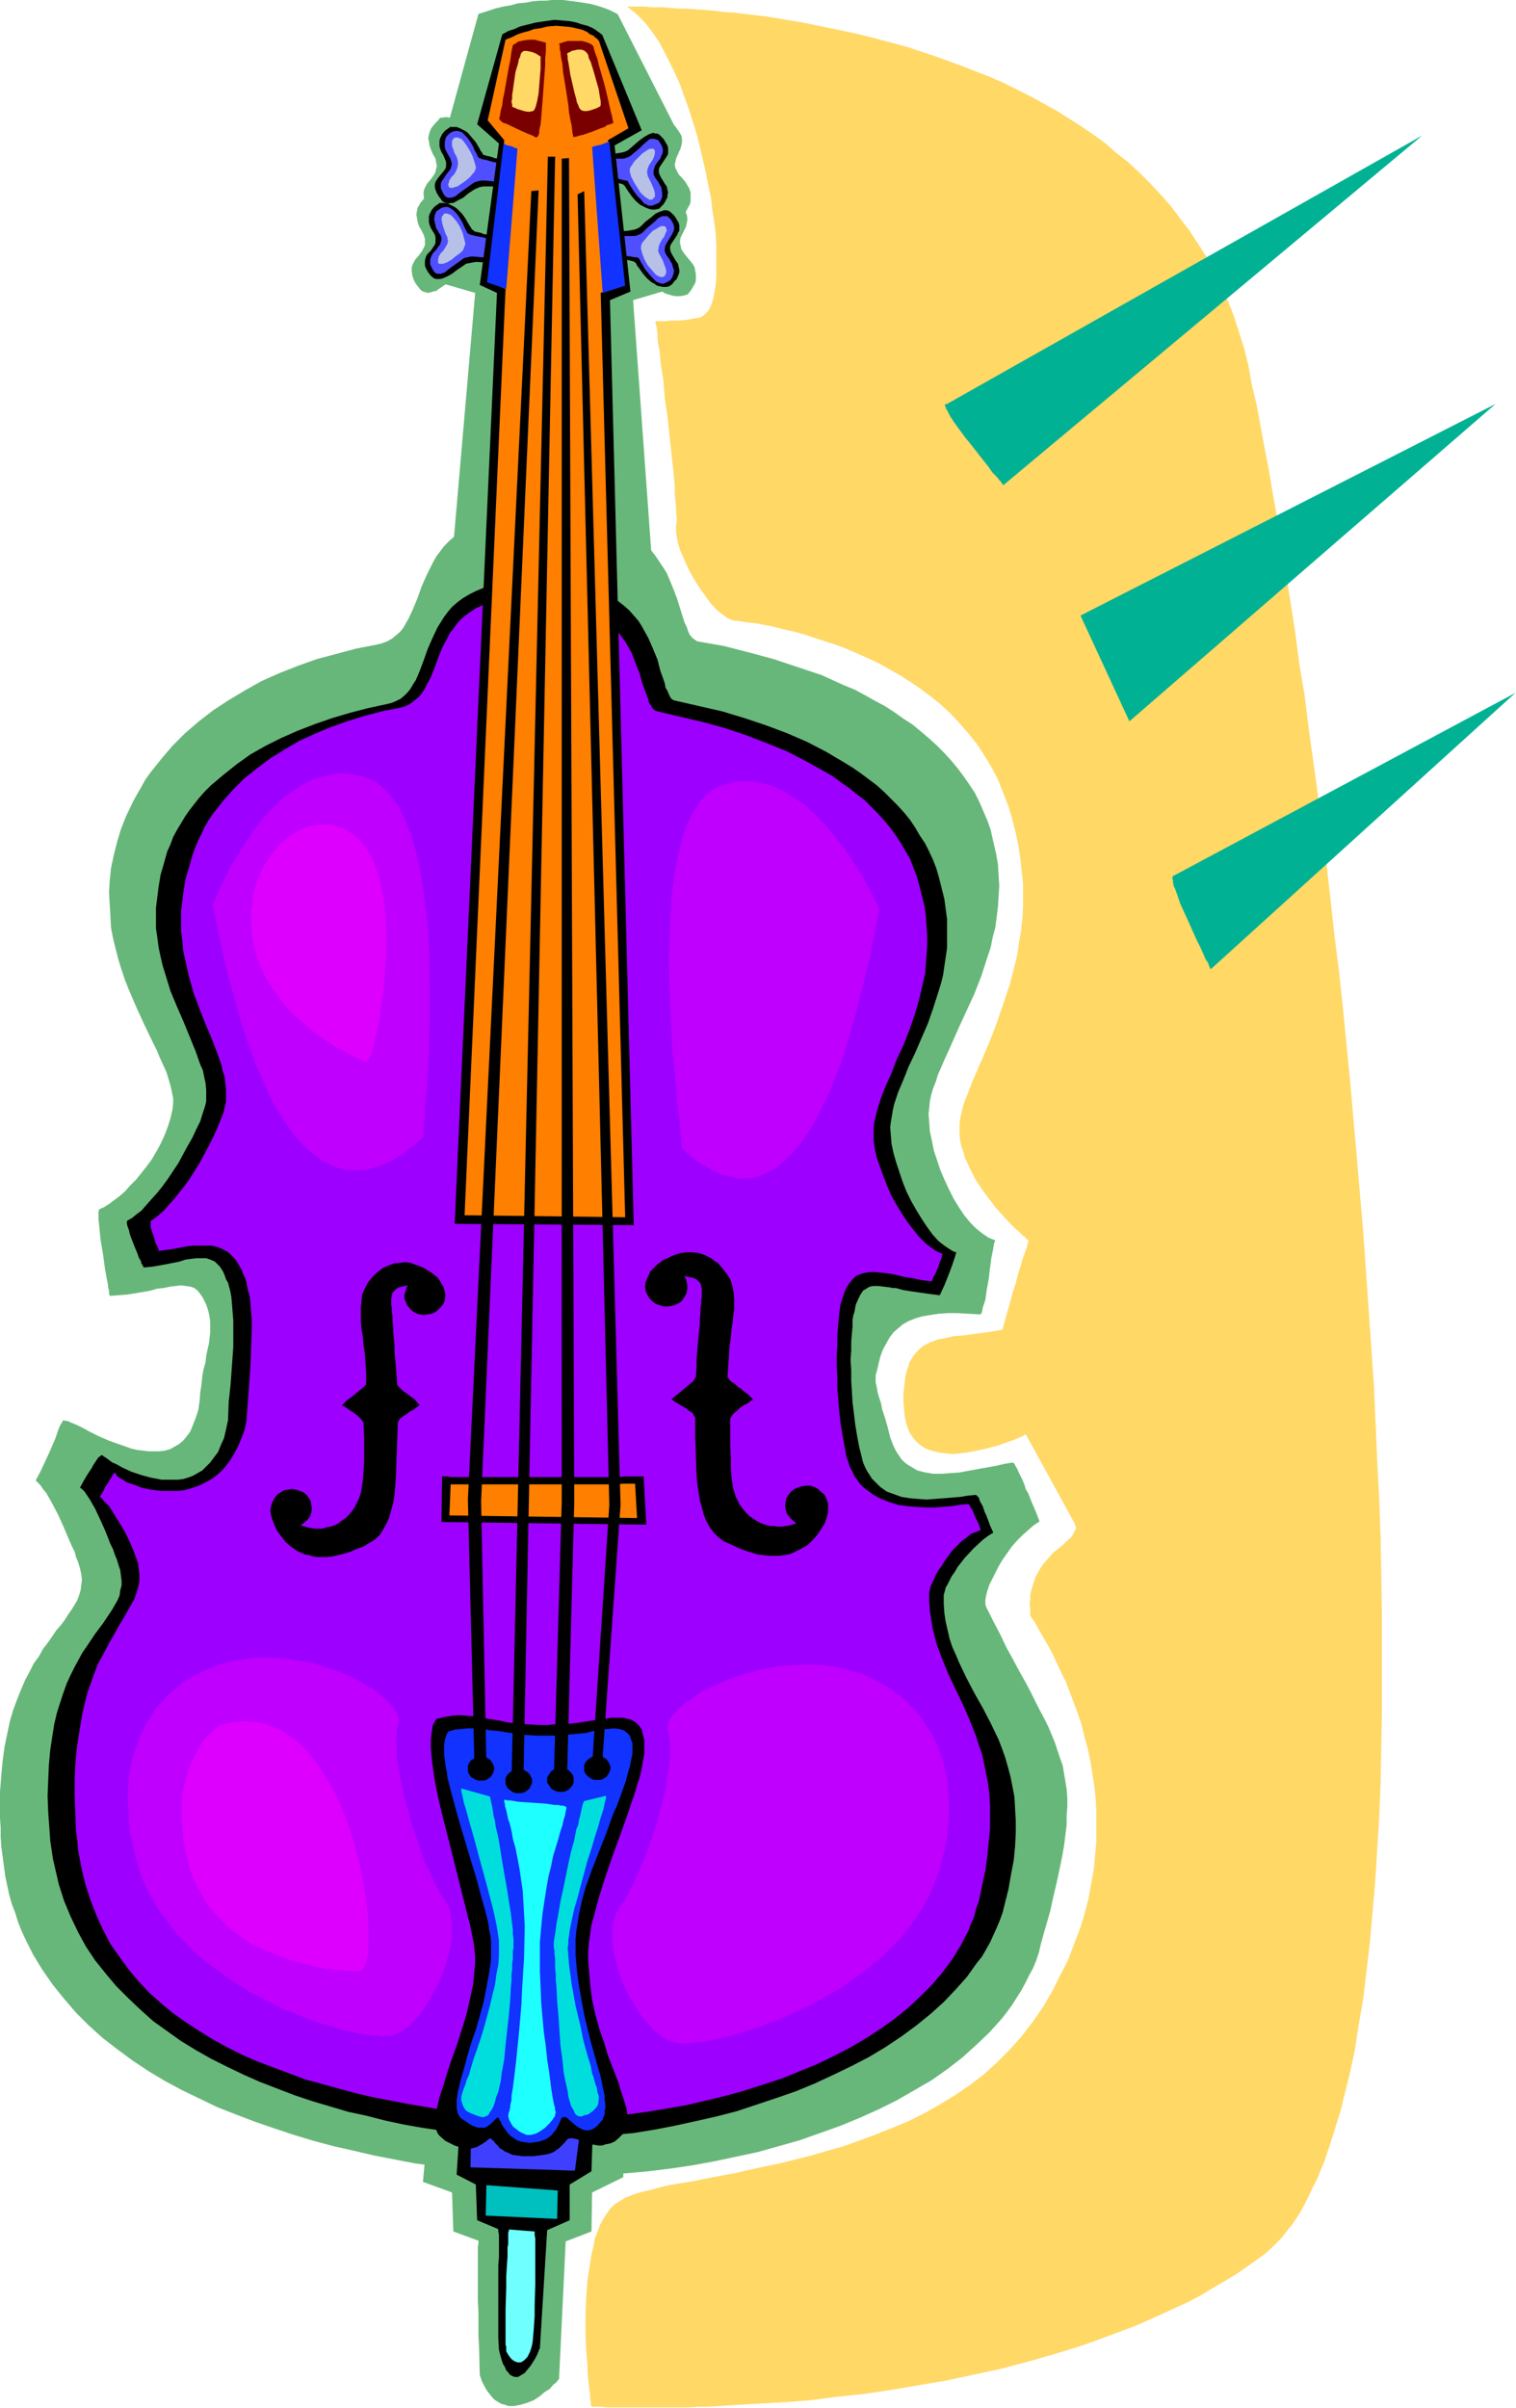 <svg xmlns="http://www.w3.org/2000/svg" fill-rule="evenodd" height="588.515" preserveAspectRatio="none" stroke-linecap="round" viewBox="0 0 2294 3642" width="370.693"><style>.brush1{fill:#68b77a}.pen1{stroke:none}.brush2{fill:#000}.brush9{fill:#ff7f00}.brush10{fill:#1132ff}.brush12{fill:#ffd866}</style><path class="pen1 brush1" d="m791 3184 157 10-5 99-47 23-1 59-39 15-10 207v1l-1 1-3 4-5 4-5 6-8 5-7 6-9 6-10 4-10 3-10 2h-9l-5-2-5-1-5-3-5-3-4-4-4-5-4-5-4-7-4-8-3-9-1-40-1-19v-36l-1-17v-82l1-5v-4l-38-14-2-59-44-16 11-119 140 3zM650 293l-1 1-2 1-2 2-4 4-5 6-2 4-2 3-1 5-1 5 1 6 1 6 2 6 4 7 3 6 2 6v10l-2 4-2 4-5 7-6 7-2 4-2 4-1 4v5l1 7 2 6 3 6 4 5 3 4 4 3 4 1 4 1 4-1 3-1 5-1 4-3 9-6 10-7 10-7 5-4 6-2 7-1 6-1h14l14 2h19l5-2 5-2 4-3 3-4 2-6 1-7-1-6-3-5-4-5-4-4-6-3-6-4-7-3-14-5-7-2-6-3-5-1-5-3-3-1-2-2-1-2-2-3-2-4-2-4-6-8-7-8-8-8-5-4-5-2-5-3-5-1h-13zm391 152v-1h1l1-2 2-2 3-5 4-7 1-4v-9l-1-5-1-6-3-5-4-5-5-6-4-5-4-6-1-5-1-4v-4l1-5 8-16 1-5 1-4v-5l-1-5-3-5-4-6-4-5-5-4-4-3-4-2h-9l-3 2-4 2-4 2-4 3-7 9-7 9-8 10-4 5-6 3-5 3-7 2-13 3-14 2-13 3-5 2-5 2-4 4-3 4-2 5-1 6 1 7 2 5 4 4 5 4 6 3 7 2 14 3 7 1 8 1h7l6 1 6 1h4l4 1 3 2 1 2 3 2 2 3 3 3 8 7 9 6 10 6 10 3 6 1h6l6-1 6-2z"/><path class="pen1 brush1" d="m1033 326 1-1 1-1 2-2 3-6 4-7 1-4v-14l-2-6-3-5-3-5-5-6-5-5-3-6-2-4-1-5 1-4 1-5 7-16 1-4 1-5v-5l-1-5-3-5-4-6-4-5-5-4-4-3-4-1-4-1-4 1-4 1-4 2-3 2-4 4-7 8-8 9-7 10-5 5-5 3-6 3-6 2-14 3-13 2-13 3-6 2-5 2-4 4-3 4-2 5v6l1 7 2 5 4 5 4 4 7 2 6 3 7 1 15 2 7 1 14 1 5 1h5l4 1 2 2 2 2 2 2 6 6 7 7 9 6 10 6 5 2 6 1 5 1h6l6-1 6-2zM669 178h-2l-2 1-1 2-5 5-5 6-2 3-2 5-1 4-1 5 1 5 1 6 2 6 3 7 4 7 1 6 1 5-1 4-1 5-2 4-5 7-6 7-2 4-2 4-1 4v5l1 7 2 6 4 6 3 5 4 5 3 3 4 2 4 2h9l4-1 5-2 9-4 10-6 10-8 5-3 6-3 7-1 6-1 14-1 13-1 13-1 6-1 5-2 5-3 4-4 2-5 3-6v-6l-1-6-2-5-4-5-5-4-6-4-6-3-7-3-14-5-7-3-6-2-5-2-4-1-4-3-2-1-1-3-1-1-1-2-1-3-3-4-6-8-6-9-9-8-4-3-5-3-6-2-5-1-6-1-6 1z"/><path class="pen1 brush1" d="m724 21-46 167 44 30-48 212 45 13-121 1395 461 14L958 454l54-16-37-221 49-20-89-175-1-1-2-1-4-2-6-3-8-3-9-3-11-3-12-2-14-2-16-2h-17l-9 1h-10l-10 1-11 2-11 1-11 3-12 2-12 3-12 4-13 4z"/><path class="pen1 brush1" d="M166 1960v-1l-1-2v-5l-1-3-1-8-2-10-2-11-3-22-4-24-1-11-1-10-1-9v-12l1-2v-1l7-3 8-5 8-6 8-6 8-7 8-9 9-9 8-10 8-10 8-11 7-12 6-11 6-13 5-13 4-13 3-13 1-9v-8l-2-10-2-9-3-10-3-10-5-11-5-11-5-12-6-12-12-25-12-26-12-28-6-15-5-15-5-16-4-16-4-16-3-16-1-18-1-17-1-18 1-18 2-19 4-19 5-20 6-20 8-20 10-21 6-11 7-12 6-11 8-11 16-20 17-20 19-19 21-18 22-17 23-15 25-15 25-14 27-12 28-11 28-10 30-8 30-8 31-6 8-2 8-3 7-4 6-5 6-5 5-6 4-7 4-7 7-15 7-17 6-17 8-18 9-18 5-9 6-8 6-8 8-8 8-7 10-7 10-6 12-6 13-5 14-4 16-4 17-3 19-2h41l20 1 17 3 17 3 15 4 14 5 13 5 12 7 10 7 10 7 9 8 8 8 7 9 6 9 6 9 5 8 8 19 7 18 5 16 5 16 2 6 3 6 2 6 2 5 3 4 3 3 3 2 3 2 40 7 39 10 37 10 36 12 36 12 33 15 17 7 15 8 16 9 15 8 14 9 14 10 14 9 12 10 13 11 11 10 12 12 10 11 10 12 9 12 9 13 8 12 7 14 6 14 6 14 5 14 4 18 4 17 3 17 1 16 1 17-1 16-1 16-2 16-2 15-4 15-3 15-5 15-9 28-11 28-12 26-12 26-11 25-10 22-10 23-3 10-4 10-3 10-2 10-1 10-1 9 1 12 1 14 3 14 3 15 5 15 5 15 6 14 7 15 7 14 8 13 8 12 9 11 9 9 10 8 9 6 5 2 5 2-2 5-1 7-3 15-2 15-2 17-3 16-2 15-2 6-2 6-1 6-2 4-18-1-17-1h-15l-14 1-13 2-12 2-10 3-10 4-9 5-7 6-7 6-6 8-5 9-5 9-4 11-3 12-1 5-1 4-2 7v11l1 4 1 5 1 6 2 7 3 9 2 10 4 12 2 7 2 7 2 8 2 8 3 8 3 7 3 6 4 6 4 6 4 4 5 4 5 3 5 3 5 3 12 3 12 2h13l13-1 14-1 27-5 28-5 13-3 12-2 2 1 1 1 2 4 2 3 2 5 3 6 3 6 3 7 2 7 4 7 6 15 6 14 5 13-9 6-8 7-9 8-8 8-8 9-7 10-7 10-6 10-5 10-5 10-4 8-3 9-2 8-1 6v6l1 4 11 22 11 21 9 19 10 18 9 17 9 16 8 15 7 14 7 14 7 13 6 12 5 12 5 12 4 12 4 12 4 11 2 12 2 12 2 12 1 13v13l-1 14v14l-2 16-2 16-3 17-4 19-4 19-5 21-5 23-7 24-7 25-3 13-4 12-5 12-6 11-6 12-6 11-7 11-7 11-8 11-8 10-18 20-20 19-21 19-22 17-24 17-26 15-26 15-28 14-29 13-29 12-31 11-31 11-32 9-32 9-33 7-33 7-33 6-34 5-33 4-34 3-33 3-34 1h-65l-32-1-32-2-30-3-31-4-31-5-30-4-31-6-31-6-30-7-31-7-30-8-30-9-30-10-29-10-29-11-28-11-27-13-27-13-26-14-25-15-24-16-23-17-22-17-21-19-19-19-18-21-17-21-16-23-14-23-12-24-6-13-5-13-4-13-5-13-4-14-3-14-3-14-2-15-2-15-2-15-1-15v-14l-1-14v-40l2-25 2-22 3-22 4-19 4-19 5-17 6-16 6-15 6-14 7-13 6-12 8-11 6-11 7-9 7-10 6-9 7-8 6-8 5-8 5-7 5-8 4-7 3-8 2-7 1-8 1-8-1-8-2-9-3-10-3-7-2-8-4-8-4-9-8-19-9-20-9-17-5-9-4-7-5-6-4-6-4-4-3-3 7-13 7-15 7-15 6-14 3-7 2-6 2-6 2-5 2-4 2-3 1-2 1-1 3 1h3l4 2 5 2 5 2 6 3 6 3 7 4 14 7 16 7 17 6 17 6 9 2 8 1 9 1h16l8-1 8-2 7-4 7-4 6-5 5-6 6-8 4-10 4-10 4-12 2-14 1-13 2-13 1-11 2-11 3-11 1-9 2-10 2-8 2-17v-17l-1-8-2-9-3-9-5-10-4-6-4-5-5-4-6-2-7-1-7-1-8 1-9 1-9 2-10 1-10 3-23 4-13 2-13 1-13 1z"/><path class="pen1 brush2" d="m792 3184 106 8-3 92-33 20v54l-34 15-11 178v1l-1 1-1 3-2 5-3 6-7 11-5 6-4 5-5 3-5 3h-5l-3-1-2-1-3-2-2-3-3-3-2-5-3-5-2-6-2-7-2-8-1-18v-110l1-12v-34l-1-5v-3l-1-1-31-13-2-54-29-15 7-108 94 3z"/><path class="pen1" style="fill:#3f3fff" d="m713 3202-1 76 158 5 9-69-166-12z"/><path class="pen1" style="fill:#00bfbf" d="m736 3305-1 46 108 5 1-43-108-8z"/><path class="pen1" style="fill:#70ffff" d="M770 3372v2l-1 3v17l-1 5v14l-1 14-1 16v17l-1 33v53l1 4v6l1 2 3 5 4 5 4 3 5 2h5l2-1 3-2 2-2 3-3 2-4 2-4 1-3 1-3 1-4 1-5 1-11 1-13 1-15v-15l1-32v-71l-1-4v-6l-39-3z"/><path class="pen1 brush2" d="m681 192-1 1-3 2-4 3-4 5-3 6-1 4v8l1 4 2 5 3 5 2 5 2 5v7l-1 3-2 3-9 11-2 3-2 3-1 4v4l1 4 2 5 3 5 3 4 2 3 3 2 4 1 3 1 3-1h4l7-4 8-4 7-6 9-6 4-2 5-2 5-1h17l12 1h15l5-1 4-2 3-2 3-3 2-5v-9l-3-4-3-3-4-4-6-2-11-4-11-4-6-1-5-2-5-1-4-1-3-1-1-2-1-2-2-2-1-3-2-3-4-7-6-7-6-7-4-3-4-2-4-2-5-2h-10zm315 124h1l3-3 4-4 3-5 3-6v-3l1-4-1-4-1-5-3-4-3-5-3-5-2-4-1-4v-4l1-3 2-3 4-6 4-6 2-3 1-3v-8l-1-4-3-5-3-5-3-3-3-3-3-2h-3l-4-1-3 1-3 1-7 4-7 5-7 6-8 7-4 3-5 2-5 1-6 1-11 1h-23l-4 1-5 1-3 2-3 3-3 4-1 5v5l1 4 3 3 3 4 5 2 5 2 11 4 12 2 12 2h4l4 1 3 1 1 1 2 2 1 2 2 3 2 3 5 7 6 7 7 6 4 2 4 2 5 2 4 1h5l5-1zm17 117 1-1 3-2 3-4 4-4 3-7 1-3v-4l-1-4-1-5-3-4-3-5-3-5-2-4-1-4v-4l1-3 2-3 8-12 1-3 2-3v-8l-1-4-3-5-3-5-3-3-3-3-3-2-3-1h-4l-3 1-3 1-7 3-7 6-8 6-7 7-4 3-5 2-5 1-6 1-11 1h-22l-5 1-5 1-3 3-4 2-2 4-1 5v5l1 4 2 4 4 3 5 2 5 2 11 3 12 2 11 2 5 1 4 1 3 1 2 2 1 1 1 3 2 2 2 3 5 7 6 7 7 6 4 2 4 3 4 1 5 1h5l5-1z"/><path class="pen1 brush2" d="m665 307-1 1-3 2-4 3-4 5-3 6-1 3v9l1 4 2 5 3 5 3 5 1 4v8l-1 3-2 3-4 6-5 5-2 3-1 3-1 4v8l2 5 3 5 3 4 3 3 3 2 3 1h6l4-1 7-3 7-4 8-6 9-6 4-3 5-1 5-1 6-1 23 2h16l4-1 4-2 3-2 3-4 2-5v-5l-1-4-2-4-3-3-4-3-5-3-11-3-12-4-6-1-5-2-5-1-4-1-2-2-2-1-1-2-1-2-1-1-1-2-2-3-4-7-5-7-7-7-4-3-4-2-4-2-4-2h-11z"/><path class="pen1" d="m691 198-6 1-5 3-4 4-2 4-1 6v6l1 4 2 4 2 4 2 3 2 4 1 4 1 3-1 3-1 4-2 3-4 5-4 6-4 6-1 3v7l2 4 2 4 2 3 2 2 3 1h5l3-1 3-1 6-5 7-5 7-5 7-5 4-2 4-1 4-1h5l11 1 5 1 5 1 10 1h9l4-2 3-1 2-3 2-3v-4l-1-4-2-2-3-3-5-2-4-3-11-3-6-1-6-1-10-3-5-1-3-1-3-1-1-1-1-1-1-2-1-3-2-3-3-7-4-7-5-7-5-5-3-3-3-1-3-1h-2zm296 113 5-2 5-2 3-4 2-5v-6l-1-7-1-3-2-3-2-4-3-4-2-3-2-4v-6l2-7 4-6 4-5 3-7 1-3v-4l-1-4-2-4-2-3-2-3-3-1-3-1h-5l-3 1-2 2-6 5-6 6-13 11-3 2-5 2-4 1h-41l-4 1-4 1-3 2-2 2-1 4v4l1 3 3 3 3 2 5 2 4 2 11 2 6 1 6 1 11 1 4 1 4 1h2l2 1 1 2 1 2 3 5 4 6 5 7 6 6 5 6 3 1 3 2h6zm17 118 5-2 5-3 3-4 2-5 1-6-2-6-1-4-2-3-2-4-3-4-2-3-2-4v-6l1-4 1-2 8-13 3-6 1-3v-4l-1-4-2-4-2-3-3-3-2-2h-8l-6 3-5 5-6 5-7 6-6 6-3 2-5 2-4 1h-41l-5 1-3 1-3 2-2 3-1 3v4l1 3 2 3 4 2 4 2 5 2 12 2 11 2 11 1 4 1h4l3 1 1 1 1 2 1 2 3 5 4 7 5 6 5 6 6 6 3 2 3 1 3 1h3zM674 313l-5 1-5 3-4 3-2 5-1 6 1 6 1 4 1 4 2 3 2 4 3 4 1 4v3l-1 3-1 4-2 2-4 6-5 5-3 6-1 4v7l2 4 2 4 2 3 2 2 3 1h5l3-1 3-1 6-5 7-5 14-10 3-2 5-1 4-1h5l11 1 11 1 10 1h9l3-1 3-1 2-3 2-3 1-4-1-4-3-3-3-2-4-3-5-2-11-3-11-3-11-2-4-1-4-1-2-1-2-1-1-1-1-2-3-6-3-7-4-7-5-7-5-5-3-2-3-2-3-1h-3z" style="fill:#4f4fff"/><path class="pen1" d="M690 208h-2l-2 2-2 3v8l2 5 2 6 3 5 2 7v5l-1 5-2 5-3 5-4 4-3 5-1 4-1 2 1 2v2l2 1h5l2-1 4-1 6-4 7-5 6-5 5-6 2-2 1-3 1-2v-3l-1-3-1-4-3-9-4-8-5-8-5-7-3-3-3-1-2-1h-3zm296 94 2-1 1-2 2-1v-6l-1-4-2-5-2-5-3-6-3-6v-3l-1-2 1-6 2-5 6-9 2-5 1-4v-4l-1-2-2-1h-4l-3 1-3 2-6 4-6 6-6 6-4 6-2 3-1 2v5l1 3 1 4 4 8 5 8 5 8 6 6 3 2 3 2 2 1h3zm17 117 2-1 1-1 2-4v-4l-1-4-2-5-2-6-6-11-1-3v-2l1-6 2-5 3-5 3-4 2-5 2-4-1-4-1-2-2-1h-4l-3 1-3 2-7 4-6 6-5 6-5 6-1 2-1 3v5l1 3 1 4 3 8 5 9 6 7 6 7 3 2 2 1 3 1h3zm-329-96h-2l-1 2-2 2-1 4 1 5 1 5 4 12 3 6v2l1 3-1 5-3 5-3 5-4 4-3 5-1 4v6l2 1h5l3-1 3-1 7-4 6-5 7-5 5-5 1-3 1-3 1-2v-3l-1-3-1-4-2-8-4-9-5-8-6-7-3-3-3-1-2-1h-3z" style="fill:#b7c1e8"/><path class="pen1 brush2" d="M217 1917v-1l-1-2-2-3-1-4-3-5-2-6-5-12-5-13-2-6-1-5-2-5-1-4v-4l1-1 7-4 6-5 8-6 7-8 8-9 9-10 8-10 8-11 16-24 14-26 7-12 6-13 6-12 4-13 3-9 2-8v-18l-1-10-2-9-2-10-4-9-7-20-9-22-9-22-10-23-10-24-8-26-4-13-3-13-3-14-2-15-2-14v-31l2-16 2-16 3-18 5-17 5-18 5-11 4-11 6-11 6-10 6-10 7-10 7-9 8-10 8-9 9-9 19-16 20-16 21-15 23-13 24-12 25-11 26-10 26-9 27-8 27-7 28-6 8-2 7-3 6-3 6-5 5-5 4-5 4-7 4-6 6-14 6-16 6-17 7-16 8-17 10-16 6-8 6-7 8-7 8-6 10-6 10-5 12-5 13-4 14-4 16-2 17-2 18-1 19 1 17 1 16 2 15 3 14 4 13 4 11 6 11 6 9 6 9 7 8 7 7 8 7 8 5 8 5 9 5 9 7 16 7 17 2 8 2 8 5 14 2 6 1 6 3 5 2 5 2 4 2 3 3 2 4 1 35 8 35 8 33 10 33 11 32 12 30 13 29 15 27 16 13 8 13 9 12 9 12 9 11 10 10 10 10 10 10 11 9 11 8 12 7 12 8 12 6 12 6 13 5 13 4 14 4 16 4 16 2 15 2 15v44l-2 14-2 13-2 14-3 12-4 13-8 25-8 23-10 23-9 21-10 21-8 20-8 19-6 18-2 9-3 18-1 8 1 12 1 13 3 14 4 14 5 15 5 15 6 15 7 14 8 14 8 13 8 12 8 11 9 10 9 7 9 6 5 3 4 1-3 10-3 9-6 16-6 15-7 15-16-2-14-2-14-2-12-2-11-3h-5l-4-1-9-1-8-1h-7l-6 1-5 3-5 3-4 6-3 6-4 9-1 5-1 6-2 6-1 7v10l-1 10-1 13v13l-1 14 1 15v16l1 16 1 17 2 16 2 17 3 18 3 16 4 16 2 8 3 7 3 6 4 6 3 5 5 5 4 4 4 4 10 7 11 4 11 4 13 2 12 1 13 1 13-1 13-1 25-2 12-2 11-1h1l1 1 1 1 2 2 2 6 4 7 3 9 2 4 2 5 4 11 5 11-8 5-8 6-14 13-13 14-11 14-4 7-5 7-3 6-3 6-3 5-1 4-1 4-1 3v14l1 14 2 13 3 13 3 13 4 12 5 11 5 12 11 23 12 23 13 23 12 23 12 25 5 13 5 14 4 14 4 15 3 15 3 16 1 18 1 18v18l-1 20-2 21-4 21-4 23-6 24-3 12-4 11-5 12-5 11-5 11-12 21-8 10-15 21-17 19-18 19-20 18-21 17-23 17-24 16-25 15-27 14-27 13-28 13-29 12-29 10-30 10-30 10-31 8-31 7-32 7-31 6-31 5-31 3-31 3-31 2-30 1h-59l-29-2-27-3-28-4-28-4-27-4-28-5-28-6-27-7-28-6-27-8-27-8-27-9-26-10-26-10-25-11-25-12-24-12-23-13-23-14-21-15-21-15-19-17-19-18-18-18-16-19-16-20-14-21-12-22-11-23-10-24-8-25-6-26-3-13-2-14-2-13-1-15-1-14-1-13-1-26 1-25 1-22 2-22 3-20 3-19 4-17 5-16 5-15 5-14 6-13 6-12 6-11 6-11 7-10 12-18 6-8 6-8 10-15 4-6 4-7 4-7 3-7 1-8 2-7v-7l-1-8-1-8-3-9-2-7-3-7-3-9-4-8-7-18-8-18-8-17-4-7-4-7-4-6-4-6-4-4-3-2 6-11 6-10 6-9 2-4 2-3 4-6 2-3 2-1 1-1 1-1h2l1 1 3 2 3 2 4 3 4 3 5 2 11 6 13 6 15 5 15 4 16 3h24l8-1 7-2 8-3 7-4 7-4 6-6 6-6 6-8 6-8 4-10 5-11 3-13 3-14 1-27 3-28 2-28 2-28v-40l-1-12-1-13-1-11-2-10-3-11-3-5-2-6-2-5-5-8-3-3-5-5-7-3-6-2h-15l-8 1-8 1-9 3-10 2-10 2-11 2-12 2-12 1z"/><path class="pen1" style="fill:#9e00ff" d="M240 1892v-2l-1-2-1-3-3-6-2-8-3-8-2-7v-9l1-1 6-4 6-5 7-6 7-8 8-9 8-10 8-10 8-11 15-24 14-26 6-12 6-13 5-12 5-13 2-8 2-9v-18l-1-9-1-10-3-9-2-10-7-19-8-21-9-21-9-23-9-24-7-25-3-13-3-13-3-14-1-14-2-15v-30l2-16 2-16 3-17 5-17 5-18 4-11 5-12 5-10 5-11 6-10 6-9 8-10 7-9 16-18 17-17 19-15 20-15 21-13 22-13 24-11 24-10 25-9 26-8 26-7 26-5 8-2 7-3 6-4 5-4 5-4 4-5 4-6 3-6 7-13 6-15 5-14 6-15 8-15 4-8 5-6 5-7 6-7 7-6 7-5 9-6 9-4 10-4 11-3 13-3 13-2 15-1h17l16 1 15 1 13 3 13 3 12 4 11 4 10 5 9 6 8 6 8 7 7 7 6 7 6 8 5 7 9 16 6 16 6 15 4 15 5 13 4 11 1 5 3 4 2 4 2 2 3 2 3 1 34 8 34 8 33 9 33 11 31 12 30 12 29 15 27 15 14 8 12 9 13 9 11 9 12 9 10 10 10 10 10 11 9 11 8 11 8 12 7 12 7 12 5 13 5 13 4 14 4 16 4 16 2 15 1 15 1 15v14l-1 14-1 14-1 14-3 13-6 26-7 24-8 23-9 23-10 21-8 21-9 20-7 18-6 19-2 9-2 8-1 9v20l2 13 3 13 5 14 5 14 6 15 6 14 8 14 8 13 8 12 9 12 9 11 9 9 9 7 9 6 4 2 4 1-1 5-1 4-2 4-1 3-1 4-2 4-1 3-2 4-3 5-1 3-1 3-16-2-14-3-13-2-12-3-11-2-10-1-9-1h-8l-8 1-7 2-7 3-5 5-5 6-5 8-2 5-2 6-2 6-2 6-1 6-1 8-1 10-1 11-1 13v15l-1 15v16l1 17v17l3 36 2 17 3 18 3 17 3 16 3 8 2 7 4 7 3 7 4 5 4 6 5 5 5 4 11 8 11 6 13 5 13 4 14 2 13 1 14 1h14l13-1 13-1 12-2 11-1h2l2 1 1 3 3 4 2 5 3 7 4 8 4 11-7 3-8 3-7 6-7 5-7 7-7 7-11 15-5 8-5 7-4 7-3 7-3 6-2 5-1 4-1 4v14l1 14 2 13 2 13 3 12 3 12 9 24 9 22 11 23 11 23 10 23 10 25 4 13 5 14 3 14 3 15 3 15 2 16 1 17v37l-2 19-2 21-3 22-5 23-5 24-4 11-3 12-5 11-4 11-6 11-5 10-13 21-14 19-16 19-18 18-18 17-21 17-21 15-23 15-24 14-25 13-25 12-27 11-27 11-28 9-28 9-29 8-29 7-30 7-29 5-30 5-30 4-30 3-29 2-29 1-29 1-29-1-27-1-27-2-27-3-52-7-53-9-52-10-26-6-26-7-25-7-26-7-24-9-24-9-24-9-23-10-22-11-22-12-21-13-20-13-20-14-18-15-18-16-16-17-15-18-14-19-14-20-11-21-10-22-9-23-8-25-6-25-5-27-1-14-2-14-1-27-1-26v-25l1-23 2-22 3-20 3-19 3-17 4-17 4-15 5-14 5-14 5-13 6-11 6-11 5-10 6-10 5-9 5-9 5-8 9-16 8-14 3-8 2-7 2-7 1-8v-8l-1-7-1-9-3-9-5-13-6-14-7-14-8-13-8-13-7-11-4-4-4-4-3-4-3-2 3-5 3-5 2-5 3-4 2-3 2-4 3-4 2-4 2-2 1-1 1 1 1 3 2 2 4 3 4 2 4 3 5 2 6 2 6 2 7 3 14 3 16 2h25l9-1 8-2 9-3 8-3 8-4 9-5 7-5 8-7 7-8 6-8 6-10 6-11 5-12 5-13 3-15 2-27 2-28 2-28 1-28 1-27v-13l-1-12-1-13-1-11-3-10-2-11-2-7-3-6-2-6-3-5-3-5-3-5-6-7-7-6-8-4-7-3-9-2h-27l-10 1-21 4-22 3z"/><path class="pen1 brush2" d="m669 2233-1 69 310 4-4-73h-28l-9 1H682l-5-1h-8z"/><path class="pen1 brush9" d="m682 2244-2 48 284 4-3-52h-19l-7 1H682v-1z"/><path class="pen1 brush2" d="m660 2600 12-3 12-2 11-1 11 1 11 1 12 2 12 2 13 2 14 3 15 2 17 1 18 1h10l10-1h11l12-1 11-1 13-2 13-2 14-2 7-1 6-1h17l5 1 4 1 4 1 7 4 5 5 4 6 2 8 2 8v20l-2 11-2 12-3 13-4 12-4 14-5 14-5 15-11 31-11 30-11 32-10 31-4 15-4 15-4 14-2 14-2 14-1 13v12l1 13 2 24 3 24 5 22 6 22 7 20 6 20 7 18 7 18 3 8 2 8 5 15 4 13 1 6v6l1 6-1 5v5l-2 4-2 4-3 3-6 6-6 5-7 3-6 1-6 2h-6l-5-1-6-1-10-4-9-3-4-1-4-1-3-1-3 1-3 2-3 4-4 4-5 5-3 2-4 3-4 2-6 2-6 1-7 1-8 1h-18l-8-1-7-1-6-3-5-2-4-3-4-2-2-3-3-3-2-2-2-3-2-1-1-2h-1l-1-1-2 1-5 4-6 4-7 4-7 2-5 1h-5l-5-1-6-2-6-2-6-3-8-4-7-6-3-3-2-3-2-5-1-5v-12l1-7 1-8 2-8 2-9 6-18 6-20 7-21 8-22 7-22 7-23 5-22 5-23 1-10 1-11 1-11v-10l-1-10-1-9-2-10-2-10-2-10-3-11-6-24-6-24-13-52-13-51-6-25-5-24-2-12-3-21-1-10-1-10v-17l1-7 1-7 1-6 3-5 2-4z"/><path class="pen1 brush10" d="m678 2619 10-3 10-1 10-1h11l11 1 6 1 5 1 13 1 12 2 14 2 15 2 16 1h35l20-2 10-1 11-1 11-3 11-2 6-1h5l9-1 8 1 7 2 5 4 4 4 2 6 2 6v16l-2 9-2 10-3 10-3 12-4 11-9 25-6 13-10 28-11 28-11 28-10 28-4 14-3 13-3 14-2 13-2 12-1 12v24l2 23 3 23 4 22 4 22 5 21 5 20 5 18 5 18 5 17 3 15 3 14v6l1 7v5l-1 5v5l-2 4-1 4-3 3-5 6-5 4-4 2-5 1h-4l-4-1-4-2-4-2-7-6-6-5-2-2-3-2h-4l-2 1-1 2-2 5-3 6-4 7-3 3-2 3-4 3-4 3-5 2-6 2-7 1-7 1-8-1-6-1-6-2-4-3-5-3-4-4-5-7-5-7-1-4-2-2-1-3-1-1h-2l-4 4-4 4-5 4-5 3h-10l-4-1-5-2-5-3-6-4-6-4-3-3-2-4-1-4-1-5v-12l1-6 1-7 2-8 2-9 5-17 5-19 6-20 7-20 6-21 6-22 4-21 4-21 3-21v-28l-1-9-2-9-1-9-5-20-6-21-6-23-14-46-14-47-6-22-6-22-5-20-1-9-2-9-1-9-1-7v-15l1-6 1-5 2-5 2-4z"/><path class="pen1 brush2" d="m760 52-38 136 33 29-29 214 26 12-64 1408 271 2-36-1399 31-13-24-221 41-23-60-145h-1l-2-2-3-2-4-3-5-3-7-3-8-2-9-3-10-2-11-1-12-1-14 2-14 2-8 2-8 2-8 2-9 4-9 3-9 5z"/><path class="pen1 brush9" d="m765 60-27 122 25 30-22 215 24 10-62 1401 243 3-37-1398 36-11-25-220 31-18-45-133h-1l-1-2-3-2-3-3-5-2-5-4-7-3-8-2-9-2-10-1-12-1-13 1-13 3-8 1-8 3-8 2-9 3-8 4-10 4z"/><path class="pen1 brush2" d="m804 289-96 1979 10 403h18l-8-400 87-1983-11 1zm25-52-55 2458h18l48-2458h-11zm21 3v2031l-12 421 20-2 11-419-8-2032-11 1zm24 54 48 1982-26 395 15-1 28-394-55-1987-10 5zM448 2253l-6-1-6 1-6 1-5 3-5 3-4 5-3 5-2 5v1l-1 3-1 5 1 7 2 7 3 8 4 9 6 8 7 9 8 7 10 7 5 2 6 3 6 1 7 2 6 1h15l8-1 9-2 8-2 10-3 9-4 11-4 10-6 8-5 7-7 5-8 5-9 4-9 3-11 3-11 2-12 1-13 1-13 1-27 2-56 1-3 3-4 4-3 5-3 5-4 6-3 5-4 4-3-3-3-4-5-12-9-6-4-4-4-4-4-1-2v-2l-1-13-1-12-1-12-1-11v-10l-1-10-1-9v-9l-1-8v-7l-1-6v-6l-1-5v-10l1-5 1-4 3-3 3-3 4-2 4-1 9-2-2 4-1 4-2 6v6l2 5 2 5 4 5 4 4 5 3 6 2 6 1 6-1 6-1 5-2 5-4 4-4 4-5 2-5 1-8-1-6-2-7-4-6v-1l-1-1-2-3-2-3-4-3-5-4-5-3-6-4-7-3-6-2-8-3-8-1-8 1-9 1-8 3-9 4-9 7-8 8-6 8-4 8-4 9-1 10-1 9v21l1 12 2 11 1 13 2 13 1 14 1 15v18l-2 2-3 3-5 4-5 4-6 5-8 6-8 8 4 1 4 3 6 4 6 4 5 4 4 4 3 4 1 1v2l1 21v37l-1 15-1 14-2 12-1 6-3 9-2 4-4 8-4 6-5 6-5 5-6 4-5 4-6 3-6 2-6 1-6 2h-12l-11-2-10-3 5-4 5-4 4-5 2-6 1-7-1-5-1-6-3-5-3-4-5-4-5-2-6-2zm765-5 7-1h6l6 2 6 3 4 4 5 4 3 5 2 6 1 3v14l-2 7-3 9-5 8-6 9-7 8-8 8-11 6-6 3-6 3-6 2-7 1-7 1h-16l-8-1-9-1-9-3-10-3-10-4-11-5-11-5-8-6-7-7-6-8-5-9-4-10-3-11-3-11-2-13-2-13-1-13-1-28-1-29v-29l-2-3-2-4-5-3-5-4-12-7-5-3-5-4 2-1 2-2 5-4 6-5 6-5 6-5 5-4 3-4 1-2 1-2 1-13v-13l1-12 1-11 1-11 1-10 1-10v-8l1-8v-8l1-6v-6l1-5v-11l-1-5-1-4-3-3-3-3-4-2-5-1-10-2 3 4 1 4 1 6v6l-1 6-3 5-3 5-4 4-6 3-6 2-6 1h-7l-6-2-6-2-5-4-4-4-3-5-3-6-1-7 1-7 3-7 3-6v-1l1-2 2-2 3-3 4-4 5-4 5-4 7-3 6-3 8-3 7-2 9-1h8l9 1 9 3 10 5 5 4 5 3 7 8 7 9 5 8 3 9 2 10 1 10v16l-1 6-1 11-2 13-1 13-2 13-1 15-1 15-1 16 1 2 2 3 3 3 5 3 5 5 4 2 3 3 8 6 8 8-3 1-5 4-6 3-6 4-5 5-5 4-3 4-1 2-1 1v42l1 17v17l1 14 2 13 1 5 2 6 1 4 2 4 4 8 5 7 5 6 5 5 6 4 6 4 6 3 6 2 7 2h6l6 1h6l6-1 6-1 10-3-5-4-5-5-4-5-2-6-1-6 1-7 1-5 3-5 4-5 5-4 5-2 6-2z"/><path class="pen1" d="M776 68v1l-1 4-1 5-1 7-1 7-2 9-7 40-2 9-1 9-2 7-1 6-1 5v1l-1 1 1 2 1 1 2 2 3 2 4 1 4 2 19 9 9 4 5 2 3 1 3 2 3 1 1-1 1-1 1-2 1-3v-4l2-9 1-10 1-13 1-12 1-14 2-27 1-13V88l1-10V65l-1-1h-2l-2-1-5-1-7-2h-8l-8 1-9 2-4 3-4 2zm70-2v1l1 1v7l1 3 1 9 2 10 1 12 4 24 4 26 1 11 2 11 2 9 1 8v3l1 2v3l1 1h2l4-1 3-1 5-1 6-2 11-4 10-4 6-2 4-3 4-1 3-1 2-1v-2l-1-3-1-6-2-7-2-9-2-9-5-21-6-21-3-10-2-9-3-8-2-6-1-5-1-1-1-1-3-2-5-2-7-2h-22l-7 2-6 2z" style="fill:#7a0000"/><path class="pen1 brush12" d="M858 81h1v-1l3-1 3-2 5-1 4-1h5l4 1 3 2 2 2 2 3 1 5 3 6 4 13 4 14 4 14 1 7 1 6 1 5v6l-1 2-2 1-4 2-9 3-5 1h-4l-4-1-3-3-1-2-1-3-2-4-1-5-3-11-3-13-3-13-2-13-1-6-1-5v-4l-1-4zm-40 4h-1l-3-2-3-2-5-2-4-1-5-1h-4l-2 1-2 2-1 2-1 4-2 4-1 6-4 13-2 14-2 14-1 7v5l-1 5 1 4v3l1 1 3 1 4 2 10 3 5 1h4l4-1 2-1 1-2 1-2 1-3 1-4 1-4 2-11 1-12 1-13 1-12V85z"/><path class="pen1 brush2" d="M728 2657h4l4 1 3 2 3 2 2 3 2 3 1 3 1 4-1 4-1 3-2 3-2 3-3 2-3 2-4 1h-8l-4-1-3-2-4-2-2-3-2-3-1-3v-8l1-3 2-3 2-3 4-2 3-2 4-1h4zm57 19h4l4 1 3 2 3 2 3 3 1 3 2 3v7l-2 4-1 3-3 3-3 2-3 2-4 1h-8l-4-1-3-2-3-2-3-3-2-3-1-4v-7l1-3 2-3 3-3 3-2 3-2 4-1h4zm63-2h4l4 1 4 2 2 2 3 3 2 3 1 3v8l-1 3-2 3-3 3-2 2-4 2-4 1h-7l-4-1-4-2-3-2-2-3-2-3-2-3v-8l2-3 2-3 2-3 3-2 4-2 4-1h3zm56-18h4l4 1 3 2 3 2 4 6 1 3 1 4-1 4-1 3-4 6-3 2-3 2-4 1h-8l-4-1-3-2-3-2-3-3-2-3-1-3v-8l1-3 2-3 3-3 3-2 3-2 4-1h4z"/><path class="pen1" d="m698 2705 43 12 1 2v2l1 4 1 4 1 5 1 6 1 7 2 7 1 8 4 17 3 18 3 19 7 40 3 19 3 19 2 16 1 8v7l1 7v15l-1 4v12l-1 7v8l-1 9v9l-1 10-1 20-2 22-5 45-2 22-4 21-1 10-2 9-2 9-3 7-2 8-2 6-3 6-3 4-2 4-4 2-3 1h-3l-7-2-5-2-5-2-4-2-3-2-2-3-2-3-1-3-2-6v-6l2-7 2-6 1-2 1-3 1-3 1-4 2-4 2-5 3-11 4-13 5-14 5-15 5-16 9-33 4-17 4-16 2-15 3-15 1-13v-24l-1-6-1-8-3-16-4-18-5-19-5-19-11-40-5-19-5-18-5-17-4-15-2-7-2-6-1-5-1-5-1-4-1-4v-4zm219 11-33 8-1 2-1 2-1 4-1 4-1 5-1 5-2 7-1 7-3 7-3 16-5 18-4 18-8 39-4 18-3 18-3 16-1 8-1 7-1 6-1 6v9l1 4v6l1 6v15l1 9v9l1 10 1 21 2 22 3 45 3 22 2 20 2 10 2 9 2 9 1 8 2 7 2 7 3 5 2 4 2 4 3 2 3 1h3l5-2 5-1 4-3 3-2 3-3 2-2 3-5 1-7v-6l-2-6-1-7-1-2-1-3-1-3-1-4-1-4-2-5-2-11-4-13-4-14-4-15-3-16-8-33-3-17-3-16-2-15-2-15-1-13-1-12 1-6v-6l1-6 1-8 3-15 4-18 5-17 5-19 10-37 6-18 5-17 5-16 4-14 2-6 2-6 1-5 1-5 1-4 1-3v-4z" style="fill:#0dd"/><path class="pen1" style="fill:#1effff" d="M764 2722h-1v4l1 2v3l2 7 2 9 1 5 2 5 3 12 2 12 4 14 3 15 3 16 5 34 1 17 1 18 1 18-1 48-3 48-1 23-2 23-2 22-2 20-2 20-2 17-2 16-1 8-1 6-1 6v6l-1 4-1 5v3l-1 3v2l-1 1-1 6 1 5 3 6 3 5 5 4 5 4 6 3 5 2h6l8-2 7-4 7-5 6-6 5-6 2-3 2-3v-2l1-3v-1l-1-2v-3l-1-4-1-4-1-5-1-5-1-7-1-6-1-8-2-16-3-19-2-20-3-21-2-22-2-23-2-47v-45l2-23 2-20 3-20 3-19 3-17 4-16 3-15 4-13 4-13 3-11 3-9 2-9 2-6 1-6 1-4v-3l-2-1-2-1h-4l-4-1h-6l-12-2-29-2-14-1-6-1-6-1h-4l-4-1z"/><path class="pen1 brush10" d="m762 217-25 210 29 10 17-212-1-1h-2l-4-2-3-1-8-2-2-2h-1zm160-3 24 218-34 11-16-221h1l3-1 4-1 5-1 8-3 3-1 2-1z"/><path class="pen1" d="M322 1369v-1l1-2 1-3 2-4 2-5 3-6 3-7 4-8 4-8 4-9 5-9 6-9 12-20 14-21 15-19 9-10 8-8 9-9 10-8 10-7 10-7 11-6 10-5 12-3 12-3 11-2h13l13 2 12 2 7 3 6 2 6 3 6 4 5 4 5 5 5 5 5 6 9 12 7 14 7 16 7 17 5 18 5 20 4 20 3 21 3 21 3 23 2 22 1 23 1 46v67l-1 21v21l-1 20-1 19-1 18-2 16-1 15v14l-2 12v10l-1 4v4l-5 4-5 5-6 5-7 5-7 6-8 5-8 5-9 4-10 4-9 3-10 3-10 1h-11l-11-1-11-2-12-5-11-5-11-8-12-9-6-6-6-6-6-7-6-7-5-8-6-8-6-9-6-10-6-11-6-11-5-12-6-13-6-13-6-14-5-15-6-16-5-16-6-18-5-18-5-19-6-20-5-21-5-22-5-22-5-24-5-25zm1008 5-1-2-1-3-2-4-3-5-3-7-3-6-4-7-9-17-6-9-6-9-13-20-15-19-16-19-18-18-9-9-10-7-10-7-11-7-10-5-11-5-11-3-12-3-12-1h-12l-12 1-12 3-6 2-6 2-6 3-5 4-5 4-5 5-5 5-4 6-8 13-7 14-6 16-5 17-4 18-4 19-3 21-3 21-1 22-1 23-1 22-1 24 1 46 2 45 1 22 1 22 2 21 2 20 2 19 1 18 2 17 2 15 1 14 1 11 1 10v9l5 4 5 5 6 5 7 5 6 5 8 4 8 5 8 4 9 4 9 2 9 2 10 2 10-1 10-1 10-3 11-5 11-6 10-8 11-10 6-6 5-6 6-7 5-8 6-8 5-8 6-10 5-10 5-10 6-12 6-12 5-13 5-13 6-14 5-15 5-16 5-17 5-17 5-19 5-19 5-20 5-21 6-22 4-23 5-24 4-25zM295 2534l-2 1-2 1-2 1-3 2-4 2-4 3-4 3-5 4-5 4-5 5-6 5-5 6-6 6-6 7-5 8-5 8-6 9-4 9-5 10-4 11-4 11-3 12-3 13-2 13-1 15-1 14 1 16 1 17 1 17 4 18 4 19 5 19 6 18 8 17 9 17 10 16 11 15 11 15 13 14 13 13 14 13 14 11 16 11 15 11 15 10 16 10 16 8 16 8 15 8 16 6 15 6 15 6 15 5 14 4 13 4 13 3 12 3 12 2 10 1 9 1 8 1 7-1h6l5-2 5-2 5-3 5-3 6-4 5-5 10-10 9-13 9-14 8-15 8-16 6-16 5-17 4-16 2-16v-15l-1-8-1-7-1-6-2-6-3-6-3-5-4-6-4-6-7-13-7-16-8-16-7-19-6-19-7-19-5-20-6-21-4-19-4-19-3-17-1-17v-7l-1-8 1-6v-6l1-6 1-5 2-4-1-6-1-5-3-5-3-6-5-5-5-6-6-5-8-6-7-6-9-5-9-6-10-5-11-5-11-5-11-4-13-4-12-4-12-3-14-2-12-2-14-2-13-1h-27l-14 2-14 2-13 3-13 3-13 5-13 6-12 6zm1035 10 1 1h1l2 1 3 2 3 1 4 3 4 2 4 4 5 4 6 3 5 5 6 6 6 6 6 6 5 7 6 7 5 9 6 8 5 10 5 10 4 10 4 12 3 12 3 12 2 14 1 14 1 15v16l-1 16-2 18-3 17-5 19-5 19-7 18-8 18-9 16-10 16-12 16-12 15-13 13-14 14-14 12-15 12-16 11-15 11-17 10-16 9-16 9-17 8-16 7-16 7-16 6-16 6-15 5-14 4-14 4-14 3-12 3-12 2-11 1-9 1-9 1-7-1-6-1-5-1-6-2-5-3-5-3-5-4-6-5-10-11-10-12-9-14-9-15-8-16-6-16-5-17-4-16-2-16v-23l1-7 2-7 2-6 3-5 3-6 4-5 4-6 7-13 8-16 7-17 8-18 7-19 7-20 6-20 5-20 5-19 3-19 3-18 2-16v-21l-1-6-1-6-1-5-1-4v-5l2-6 2-5 4-6 5-5 5-6 7-6 8-5 8-6 9-6 9-5 11-5 11-5 11-5 12-4 12-4 13-4 13-3 14-3 14-2 13-1 15-1 14-1 14 1 14 1 14 2 13 3 14 4 14 4 13 6 12 6z" style="fill:#bf00ff"/><path class="pen1" d="m554 1283-6-8-6-7-6-5-8-5-6-4-8-3-8-2-7-2h-15l-8 1-8 2-7 2-8 4-7 4-7 4-7 6-7 5-6 7-6 7-11 16-5 9-4 9-4 10-3 10-3 10-1 11-2 12v24l1 12 2 13 3 12 3 11 4 11 5 11 5 10 6 10 6 9 7 9 6 9 15 16 16 14 15 13 15 11 15 10 13 7 7 4 5 3 6 3 4 2 5 2 3 1 3 2 2 1h4l1-3 2-3 2-4 2-5 2-7 2-8 1-8 3-9 2-10 2-11 1-11 4-25 2-25 2-27 1-27-1-27-2-26-2-13-2-12-3-12-3-12-4-10-4-11-5-9-5-8zM333 2609h-1v1l-1 1-2 1-4 3-5 5-6 6-7 8-6 10-6 11-7 13-2 7-3 8-2 8-2 9-2 9-1 9-1 11v22l1 11 1 12 1 13 3 13 3 14 4 14 5 13 5 12 7 12 6 11 7 10 8 9 9 9 8 9 9 7 10 7 9 7 10 6 10 5 21 9 20 8 20 6 19 5 19 4 8 1 8 1 8 1h7l7 1h17l2-1 1-2 2-1 2-3 1-3 1-4 1-4 2-10v-11l1-13-1-14v-15l-2-17-2-17-3-18-4-19-4-18-5-19-6-19-6-19-7-18-8-18-9-17-10-16-10-16-11-14-11-13-13-11-14-9-7-5-7-3-8-3-7-3-8-2-8-1-9-1-9-1-8 1-10 1-9 2-9 2z" style="fill:#d0f"/><path class="pen1 brush12" d="M949 10h28l8 1h19l10 1 12 1h12l13 1 14 1 14 1 15 2 16 1 16 2 17 2 17 2 18 3 36 6 39 8 39 8 40 10 41 11 42 14 41 15 41 16 21 9 20 10 20 10 20 11 20 11 19 12 19 12 19 13 18 13 17 15 18 14 17 16 16 16 16 17 15 17 14 19 14 18 13 20 13 20 11 21 11 22 10 23 9 23 8 25 8 25 6 25 5 28 7 29 6 32 6 33 7 36 6 36 7 39 6 41 7 42 7 43 7 45 6 47 8 47 6 49 7 50 7 51 6 51 7 53 6 53 6 55 7 55 6 56 11 112 10 114 10 116 8 115 8 115 5 115 3 56 2 56 1 56 1 55v161l-1 52-1 51-2 50-3 48-3 48-4 47-4 45-5 43-5 42-7 41-6 39-8 37-9 36-4 17-5 16-5 16-5 16-5 15-5 15-6 14-5 13-7 13-6 13-6 12-6 11-7 11-7 10-8 10-7 9-8 8-8 8-8 7-8 6-17 12-17 12-18 11-19 11-18 11-19 10-39 18-40 18-40 15-41 15-42 13-42 12-42 11-42 9-42 9-42 7-41 7-41 6-39 4-38 5-38 3-36 2-34 2-32 2-16 1h-15l-14 1H917l-6-1h-16v-1l-1-2v-4l-1-5v-6l-1-7-1-8-1-9-1-10v-11l-1-11-1-12-1-25v-27l1-26 2-28 4-25 2-13 3-12 2-12 4-10 4-11 5-9 5-8 6-8 6-6 8-5 8-5 10-4 12-4 13-3 15-4 16-4 18-3 19-3 19-4 21-4 22-4 22-5 23-5 24-5 24-6 24-6 24-7 25-7 25-9 24-9 25-10 24-10 24-12 23-13 23-14 22-15 21-16 20-18 19-19 18-20 17-22 16-23 14-24 12-24 12-23 9-24 9-23 7-23 6-23 4-22 4-22 2-22 2-21v-42l-1-21-2-20-3-19-3-19-4-19-5-18-4-17-6-18-6-16-6-16-6-16-7-14-7-15-6-13-7-13-7-12-7-12-6-11-7-10v-9l-1-8 1-8v-8l2-7 2-7 4-12 6-11 6-9 8-9 7-8 8-6 7-6 6-6 6-5 3-5 3-6 1-2v-3l-1-2-1-3-74-135v1h-2l-2 2-3 1-4 2-5 2-5 2-6 2-14 5-15 4-17 4-17 3-17 2h-8l-8-1-8-1-8-2-7-2-7-3-6-4-6-5-5-6-5-7-3-7-3-9-2-10-1-11-1-12v-10l1-10 1-9 1-8 2-8 2-6 2-7 3-5 3-5 4-5 4-4 3-3 5-4 10-5 11-4 11-2 13-3 14-1 14-2 15-2 15-2 16-3 4-15 4-14 4-14 3-12 4-12 3-11 3-11 3-9 2-8 3-8 2-6 2-5 1-5 1-2v-3l-1-1-2-1-2-3-3-2-3-3-4-4-4-3-9-9-10-11-11-12-10-13-11-15-10-15-8-16-8-17-2-8-3-8-2-9-1-9v-17l1-9 2-8 2-9 3-9 4-10 4-10 4-11 5-11 5-12 5-11 11-26 10-26 10-29 10-30 8-31 4-17 2-16 3-17 2-18 1-18v-36l-2-18-2-19-3-20-4-19-5-20-6-20-8-21-8-20-10-19-11-18-11-17-13-16-13-15-14-15-14-13-15-12-16-12-16-11-16-10-16-9-16-9-17-8-16-7-16-7-16-6-16-5-15-5-15-5-14-4-14-3-12-3-12-3-11-2-10-2-9-1-8-1-7-1-5-1h-4l-4-1-3-1-4-2-3-2-8-6-8-7-8-9-7-10-8-11-7-11-7-12-6-12-5-12-5-11-3-10-2-10-1-8v-10l1-5v-6l-1-8v-8l-1-10-1-10v-11l-1-12-1-12-3-26-6-56-4-27-2-26-2-13-2-12-1-11-1-11-2-9-1-9v-7l-1-7-1-5-1-4v-3h15l6-1h12l13-1 11-2 5-1h4l2-1 2-1 3-2 2-2 5-5 4-8 3-9 2-10 2-12 1-13v-46l-1-17-2-18-3-18-2-19-4-19-4-20-9-39-5-20-6-19-6-19-7-19-6-17-8-18-8-16-8-16-8-15-9-13-9-12-10-11-10-9-10-8z"/><path class="pen1" d="m1433 611 719-406-634 529-1-2-1-1-2-3-2-2-3-4-3-3-4-4-7-10-8-10-18-23-9-11-8-11-8-11-6-9-2-4-2-4-2-3-1-3-1-2v-2l1-1h2zm202 320 628-320-554 480-74-160zm142 393 516-276-461 418-1-2-1-2-1-3-1-3-3-4-2-4-2-5-5-11-6-12-12-27-6-13-6-13-4-12-4-11-2-4-1-5v-3l-1-3v-2l1-2 1-1h1z" style="fill:#00b293"/></svg>
